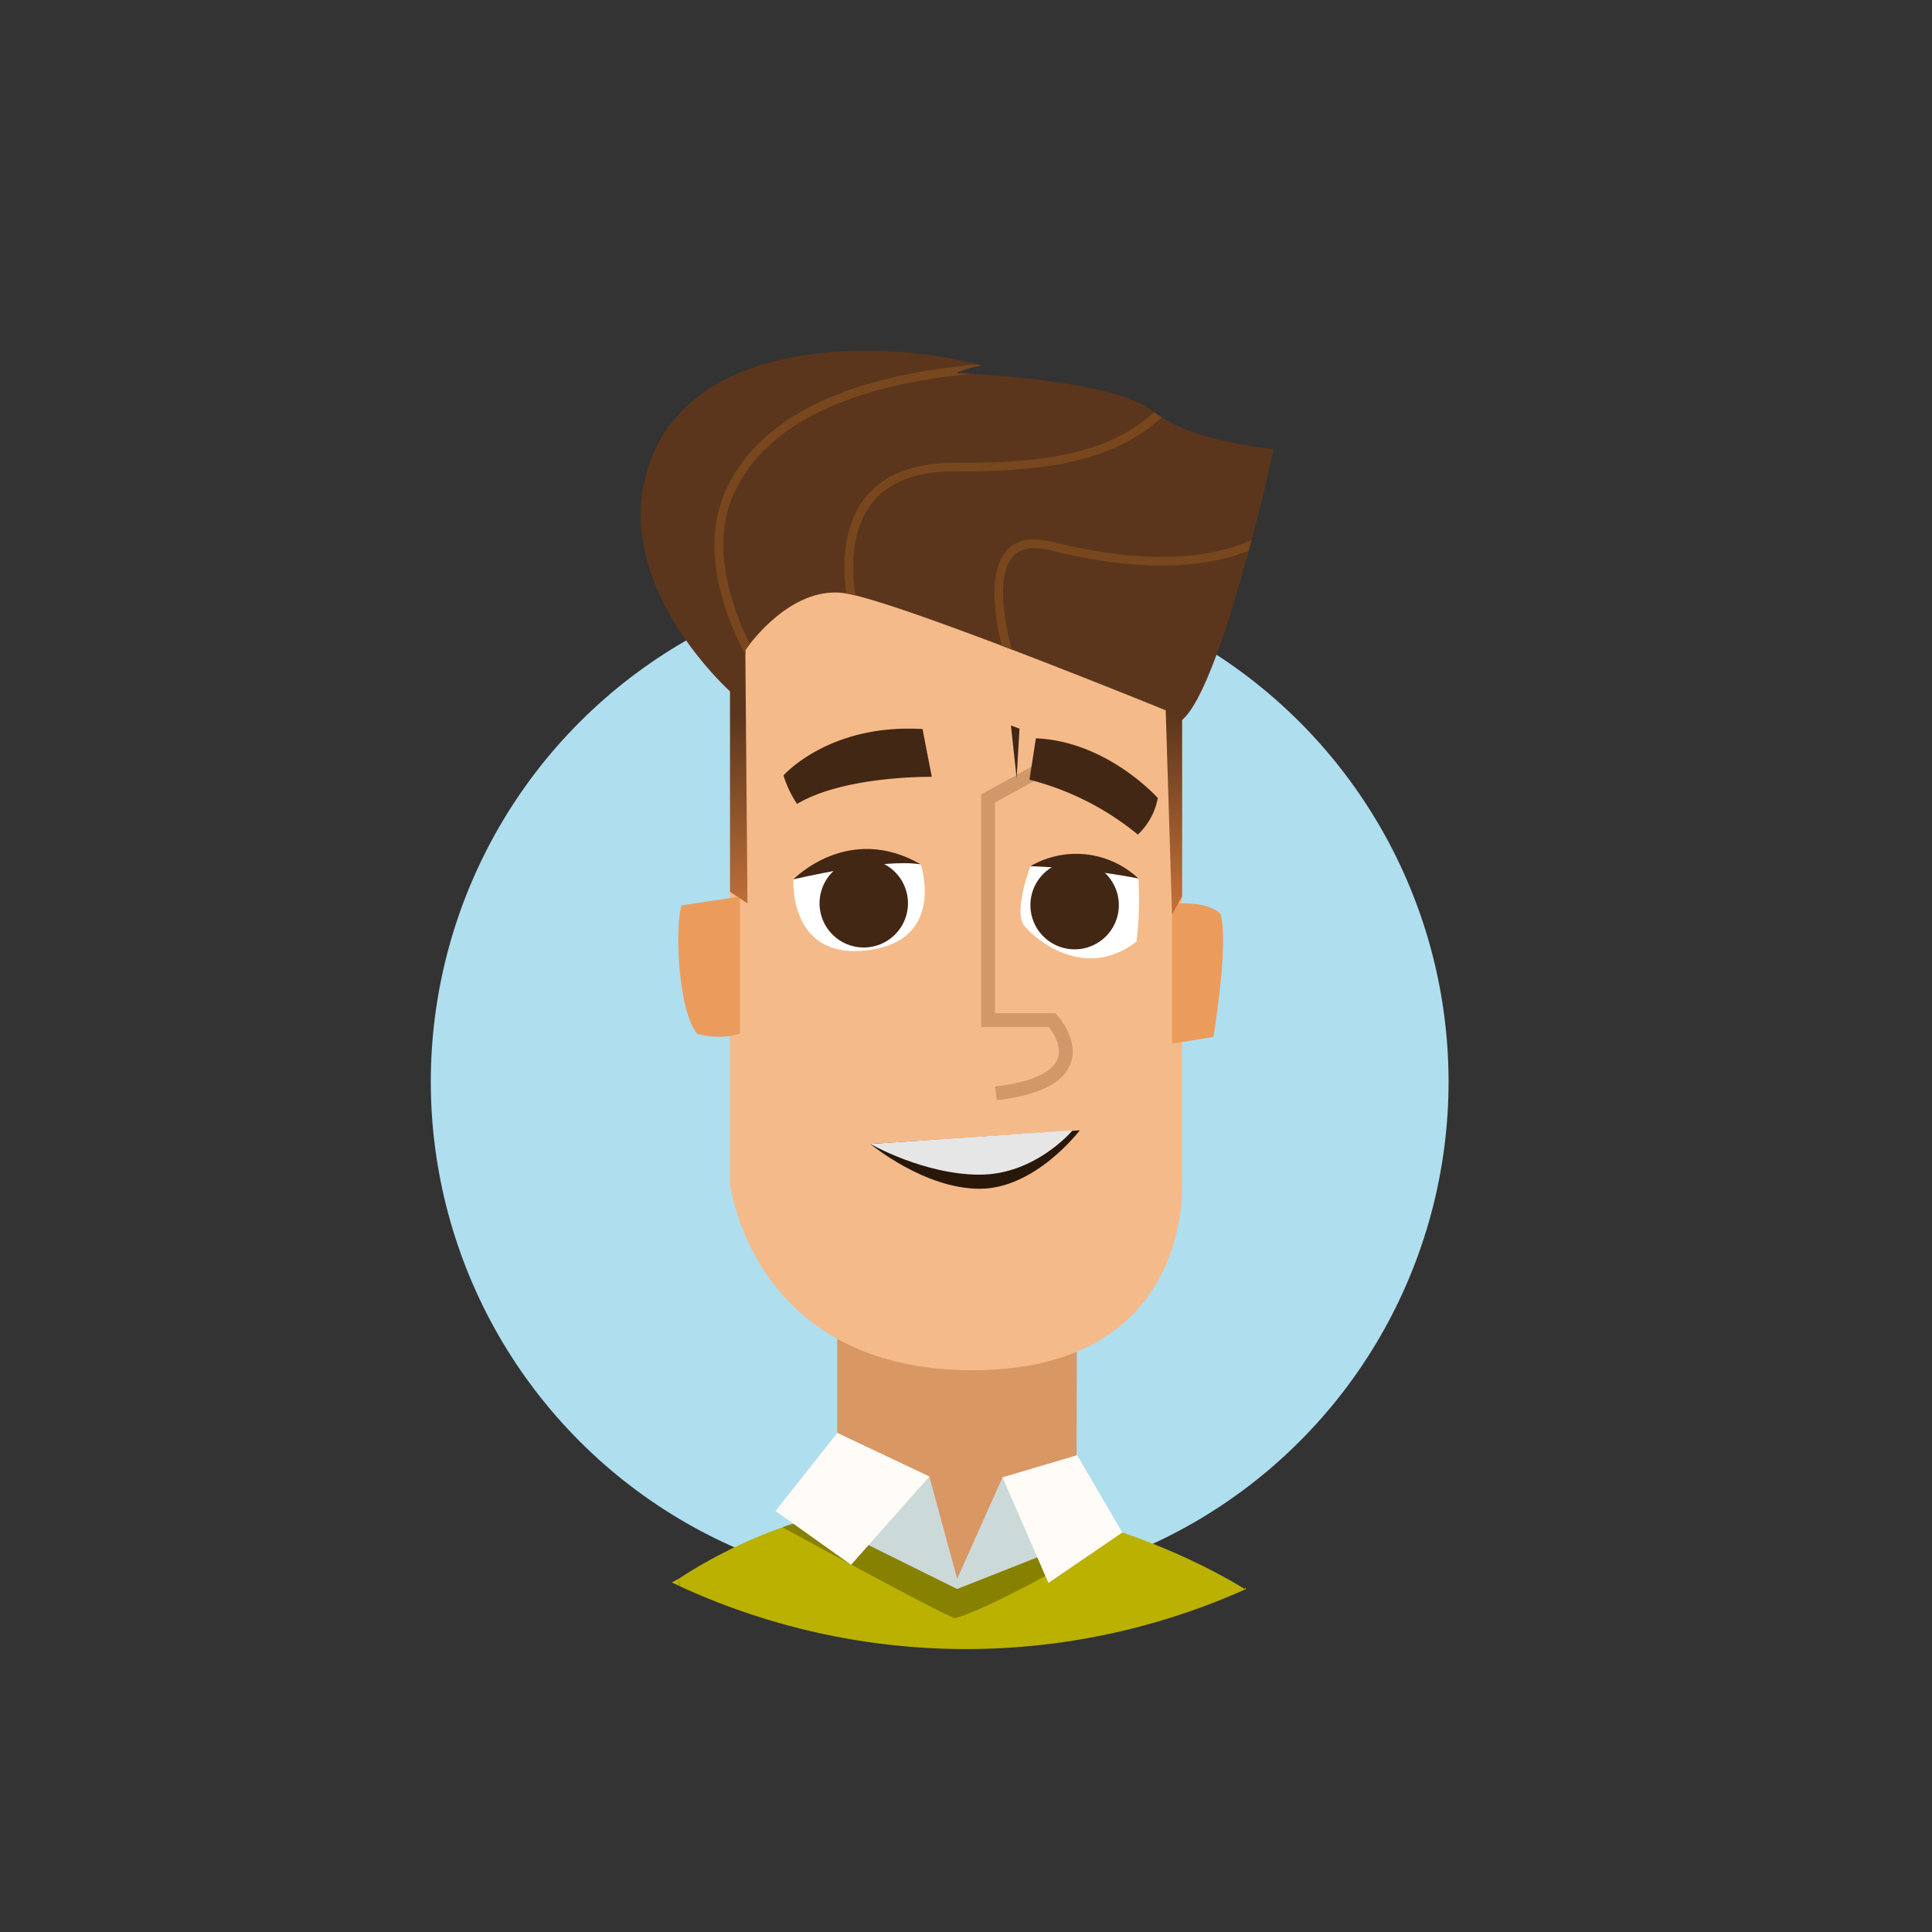 <?xml version="1.0" encoding="UTF-8"?> <svg xmlns="http://www.w3.org/2000/svg" xmlns:xlink="http://www.w3.org/1999/xlink" width="220.318" height="220.318" viewBox="0 0 220.318 220.318"><rect x="0" y="0" width="220.318" height="220.318" fill="#333333" stroke="none"/><defs><style>.a,.k{fill:none;}.b{fill:#afdeef;}.c{clip-path:url(#a);}.d{fill:#bab100;}.e{fill:#878100;}.f{fill:#d99764;}.g{fill:#ccd9d9;}.h{fill:url(#b);}.i{fill:url(#c);}.j{fill:#f5ba89;}.k{stroke:#d19869;stroke-miterlimit:10;stroke-width:1.575px;}.l{fill:#eb9c5c;}.m{fill:#422714;}.n{fill:url(#d);}.o{fill:#fff;}.p{clip-path:url(#e);}.q{clip-path:url(#f);}.r{fill:#78471e;}.s{fill:#29170a;}.t{fill:#e6e6e6;}.u{fill:#fffbf7;}.v{fill:#969000;}</style><clipPath id="a"><circle class="a" cx="77.894" cy="77.894" r="77.894" transform="translate(-9.899 100.26) rotate(-45)"></circle></clipPath><linearGradient id="b" x1="0.513" y1="-0.103" x2="0.465" y2="3.558" gradientUnits="objectBoundingBox"><stop offset="0" stop-color="#bab100"></stop><stop offset="1" stop-color="#a19a00"></stop></linearGradient><linearGradient id="c" x1="0.511" y1="0.523" x2="1.045" y2="0.851" gradientUnits="objectBoundingBox"><stop offset="0" stop-color="#bab100"></stop><stop offset="1" stop-color="#ccc300"></stop></linearGradient><linearGradient id="d" x1="0.5" y1="0.976" x2="0.5" y2="0.623" gradientUnits="objectBoundingBox"><stop offset="0" stop-color="#bd6e39"></stop><stop offset="0.918" stop-color="#5c361c"></stop></linearGradient><clipPath id="e"><path class="a" d="M455.625,679.5s2.942,8.7-6.083,9.8-8.439-8.082-8.439-8.082C447.141,677.436,455.625,679.5,455.625,679.5Z" transform="translate(-441.096 -678.935)"></path></clipPath><clipPath id="f"><path class="a" d="M475.163,679.86s-1.809,4.848-.671,6.829a8.907,8.907,0,0,0,12.766,1.786,39.5,39.5,0,0,0,.216-7.22l-5.656-1.6Z" transform="translate(-474.115 -679.655)"></path></clipPath></defs><g transform="translate(-460.447 -88.549)"><g transform="translate(470.346 98.449)"><circle class="b" cx="58.029" cy="58.029" r="58.029" transform="translate(15.194 113.454) rotate(-45)"></circle><g transform="translate(0 0)"><g class="c" transform="translate(0 0)"><g transform="translate(-351.389 -575.142)"><g transform="translate(418.872 703.37)"><path class="d" d="M489.948,782.511s-33.313-22.711-65.479-1.747c.239,6.583.386,15.2.468,25.919,21.657-.445,43.28-1.133,64.916-1.729C489.91,791.463,489.948,782.511,489.948,782.511Z" transform="translate(-424.469 -738.849)"></path><path class="e" d="M439.527,775.323s17.493,9.594,19.671,10.369c4.967-1.395,19.078-9.781,19.078-9.781l-13.264-1.533S445.416,772.847,439.527,775.323Z" transform="translate(-427.675 -739.282)"></path><path class="f" d="M474.814,732.5l-.087,33.459s-8.16,5.871-13.59,5.871c-4.539,0-13.678-10.166-13.678-10.166V729.914Z" transform="translate(-429.364 -729.914)"></path><path class="g" d="M473.192,764.9l-8.053,2.2-5.164,11.574L456.8,767l-10.5-4.974-4.289,8.9,17.958,8.9,17.477-6.9Z" transform="translate(-428.204 -736.751)"></path></g><g transform="translate(398.185 745.284)"><path class="h" d="M506.447,784.441s-.273,10.038-.257,23.216q8.171-.227,16.345-.427C515.406,792.212,506.447,784.441,506.447,784.441Z" transform="translate(-421.182 -783.438)"></path><path class="i" d="M398.185,809.427q10.944-.123,21.871-.356c-.224-8.081-.6-16.812-1.184-25.9C418.872,783.167,405.935,789.331,398.185,809.427Z" transform="translate(-398.185 -783.167)"></path></g><path class="j" d="M431.922,640.191v64.883s2.439,21.3,27.644,21.3,23.9-21.3,23.9-21.3V640.191s-6.255-12.034-25.769-12.034S431.922,640.191,431.922,640.191Z" transform="translate(-7.183 -4.877)"></path><path class="k" d="M470.211,702.74c12.682-1.491,6.425-8.347,6.425-8.347h-7.317V669.107l6.667-3.665" transform="translate(-15.146 -12.816)"></path><path class="l" d="M431.464,684.319l-6.667,1c-.813,2.765-.325,12.2,1.788,14.636a8.586,8.586,0,0,0,4.878,0Z" transform="translate(-5.587 -16.835)"></path><path class="l" d="M495.97,685.368s3.9-.488,5.528,1.138c.976,3.415-.813,14.021-.813,14.021l-4.715.777Z" transform="translate(-20.821 -17.044)"></path><path class="m" d="M455.525,660.036l1.057,5.447s-9.92-.162-15.367,3.09a12.478,12.478,0,0,1-1.545-3.252S444.873,659.386,455.525,660.036Z" transform="translate(-8.833 -11.654)"></path><path class="m" d="M476.041,661.393l-.732,4.716a31.879,31.879,0,0,1,12.359,6.26,7.639,7.639,0,0,0,2.276-4.172S484.171,661.718,476.041,661.393Z" transform="translate(-16.422 -11.954)"></path><path class="m" d="M473.274,665.55l.325-5.66-.976-.357Z" transform="translate(-15.85 -11.558)"></path><path class="n" d="M429.167,666.942V644.078s-14.96-13.358-8.618-27.383,29.027-12.2,37.32-9.757a9.9,9.9,0,0,0-2.922.853s17.678.61,22.313,4.269,13.9,4.39,13.9,4.39-5.872,26.994-10.437,30.9v20.137l-1.149,2.02-.723-23.263s-29.958-12.224-36.422-13.322-11.517,6.46-11.517,6.46l.244,28.876Z" transform="translate(-4.428)"></path><path class="o" d="M455.625,679.572s2.942,8.7-6.083,9.8-8.439-8.082-8.439-8.082A28.657,28.657,0,0,1,455.625,679.572Z" transform="translate(-9.137 -15.764)"></path><path class="o" d="M475.141,679.818s-2,5.226-.671,6.829,6.873,6.257,12.766,1.786a39.5,39.5,0,0,0,.216-7.22l-6.155-1.754Z" transform="translate(-16.145 -15.801)"></path><g transform="translate(431.959 663.246)"><g class="p"><path class="m" d="M454.977,683.928a5.041,5.041,0,1,1-5.041-5.041A5.041,5.041,0,0,1,454.977,683.928Z" transform="translate(-441.905 -678.925)"></path></g></g><g transform="translate(457.948 663.813)"><g class="q"><path class="m" d="M485.528,684.194a5.041,5.041,0,1,1-5.041-5.041A5.041,5.041,0,0,1,485.528,684.194Z" transform="translate(-474.399 -679.548)"></path></g></g><path class="m" d="M441.106,680.887s6.243-6.486,14.522-1.713C451.276,678.457,441.106,680.887,441.106,680.887Z" transform="translate(-9.139 -15.367)"></path><path class="m" d="M475.446,679.532a10.376,10.376,0,0,1,12.311,1.4A83.4,83.4,0,0,0,475.446,679.532Z" transform="translate(-16.451 -15.515)"></path><g transform="translate(422.966 606.805)"><path class="r" d="M451.473,624.728c1.9-2.584,5.189-3.9,9.754-3.831,12.45.071,18.743-1.927,23.448-6.166-.3-.183-.578-.375-.848-.576-4.53,3.99-10.64,5.894-22.591,5.749-4.894-.024-8.461,1.381-10.563,4.239-2.4,3.26-2.378,7.632-1.961,10.67h.005c.294.05.652.131,1.04.225C449.324,632.155,449.2,627.815,451.473,624.728Z" transform="translate(-433.679 -608.701)"></path><path class="r" d="M499.549,632.659c-5.659,2.479-13.293,2.543-22.835.169-2.235-.558-3.931-.232-5.042.963-2.257,2.43-1.35,7.88-.613,10.9l1.137.432c-.7-2.636-1.9-8.4.2-10.656.847-.911,2.219-1.138,4.075-.677,9.381,2.336,16.978,2.343,22.754.072C499.337,633.456,499.445,633.057,499.549,632.659Z" transform="translate(-438.309 -612.62)"></path><path class="r" d="M458.9,608.292c-1.048-.059-1.675-.081-1.675-.081a9.948,9.948,0,0,1,2.922-.854c-.152-.045-.319-.088-.48-.132-9.389.84-23.721,3.545-28.672,14.281-3.344,7.254.509,15.677,2.2,18.783l0-.491s.181-.27.516-.7c-1.721-3.421-4.708-10.9-1.813-17.178C436.481,611.972,449.722,609.2,458.9,608.292Z" transform="translate(-429.67 -607.225)"></path></g><path class="s" d="M452.249,719.736l23.886-1.55s-5.04,6.664-11.409,6.664S452.249,719.736,452.249,719.736Z" transform="translate(-11.512 -24.046)"></path><path class="t" d="M452.249,719.736l23.072-1.55s-4.225,5.057-10.595,5.057S452.249,719.736,452.249,719.736Z" transform="translate(-11.512 -24.046)"></path><path class="u" d="M471.4,767.779l5.237,12.04,8.427-5.751-5.151-8.818Z" transform="translate(-15.589 -34.067)"></path><path class="u" d="M456.058,767l-8.927,10.067-8.619-6.138,7.042-8.9Z" transform="translate(-8.587 -33.381)"></path><path class="v" d="M427.594,801.157c-.115-1.379-.293-2.73-.458-4.036-.148-1.309-.366-2.564-.544-3.758s-.394-2.314-.583-3.35c-.391-2.069-.789-3.779-1.065-4.976s-.475-1.87-.475-1.87.087.7.239,1.913c.076.608.167,1.347.271,2.194s.209,1.8.329,2.845c.228,2.087.5,4.516.746,7.123.132,1.3.24,2.65.349,4.02.128,1.368.208,2.76.29,4.152.1,1.214.134,2.429.187,3.631l1.2-.025c-.041-1.218-.061-2.451-.153-3.68C427.833,803.937,427.738,802.533,427.594,801.157Z" transform="translate(-5.597 -37.883)"></path><path class="v" d="M502.026,806.847c.094-1.408.227-2.814.376-4.2s.3-2.743.491-4.056c.353-2.628.738-5.077,1.1-7.173s.665-3.845.916-5.062l.38-1.918s-.246.669-.613,1.86-.872,2.9-1.377,4.976c-.257,1.038-.52,2.166-.765,3.366s-.5,2.468-.714,3.788c-.452,2.637-.807,5.473-1.027,8.324-.022.34-.039.679-.059,1.019l1.235-.034C501.985,807.442,502,807.145,502.026,806.847Z" transform="translate(-21.834 -38.154)"></path></g></g></g></g></g></svg> 